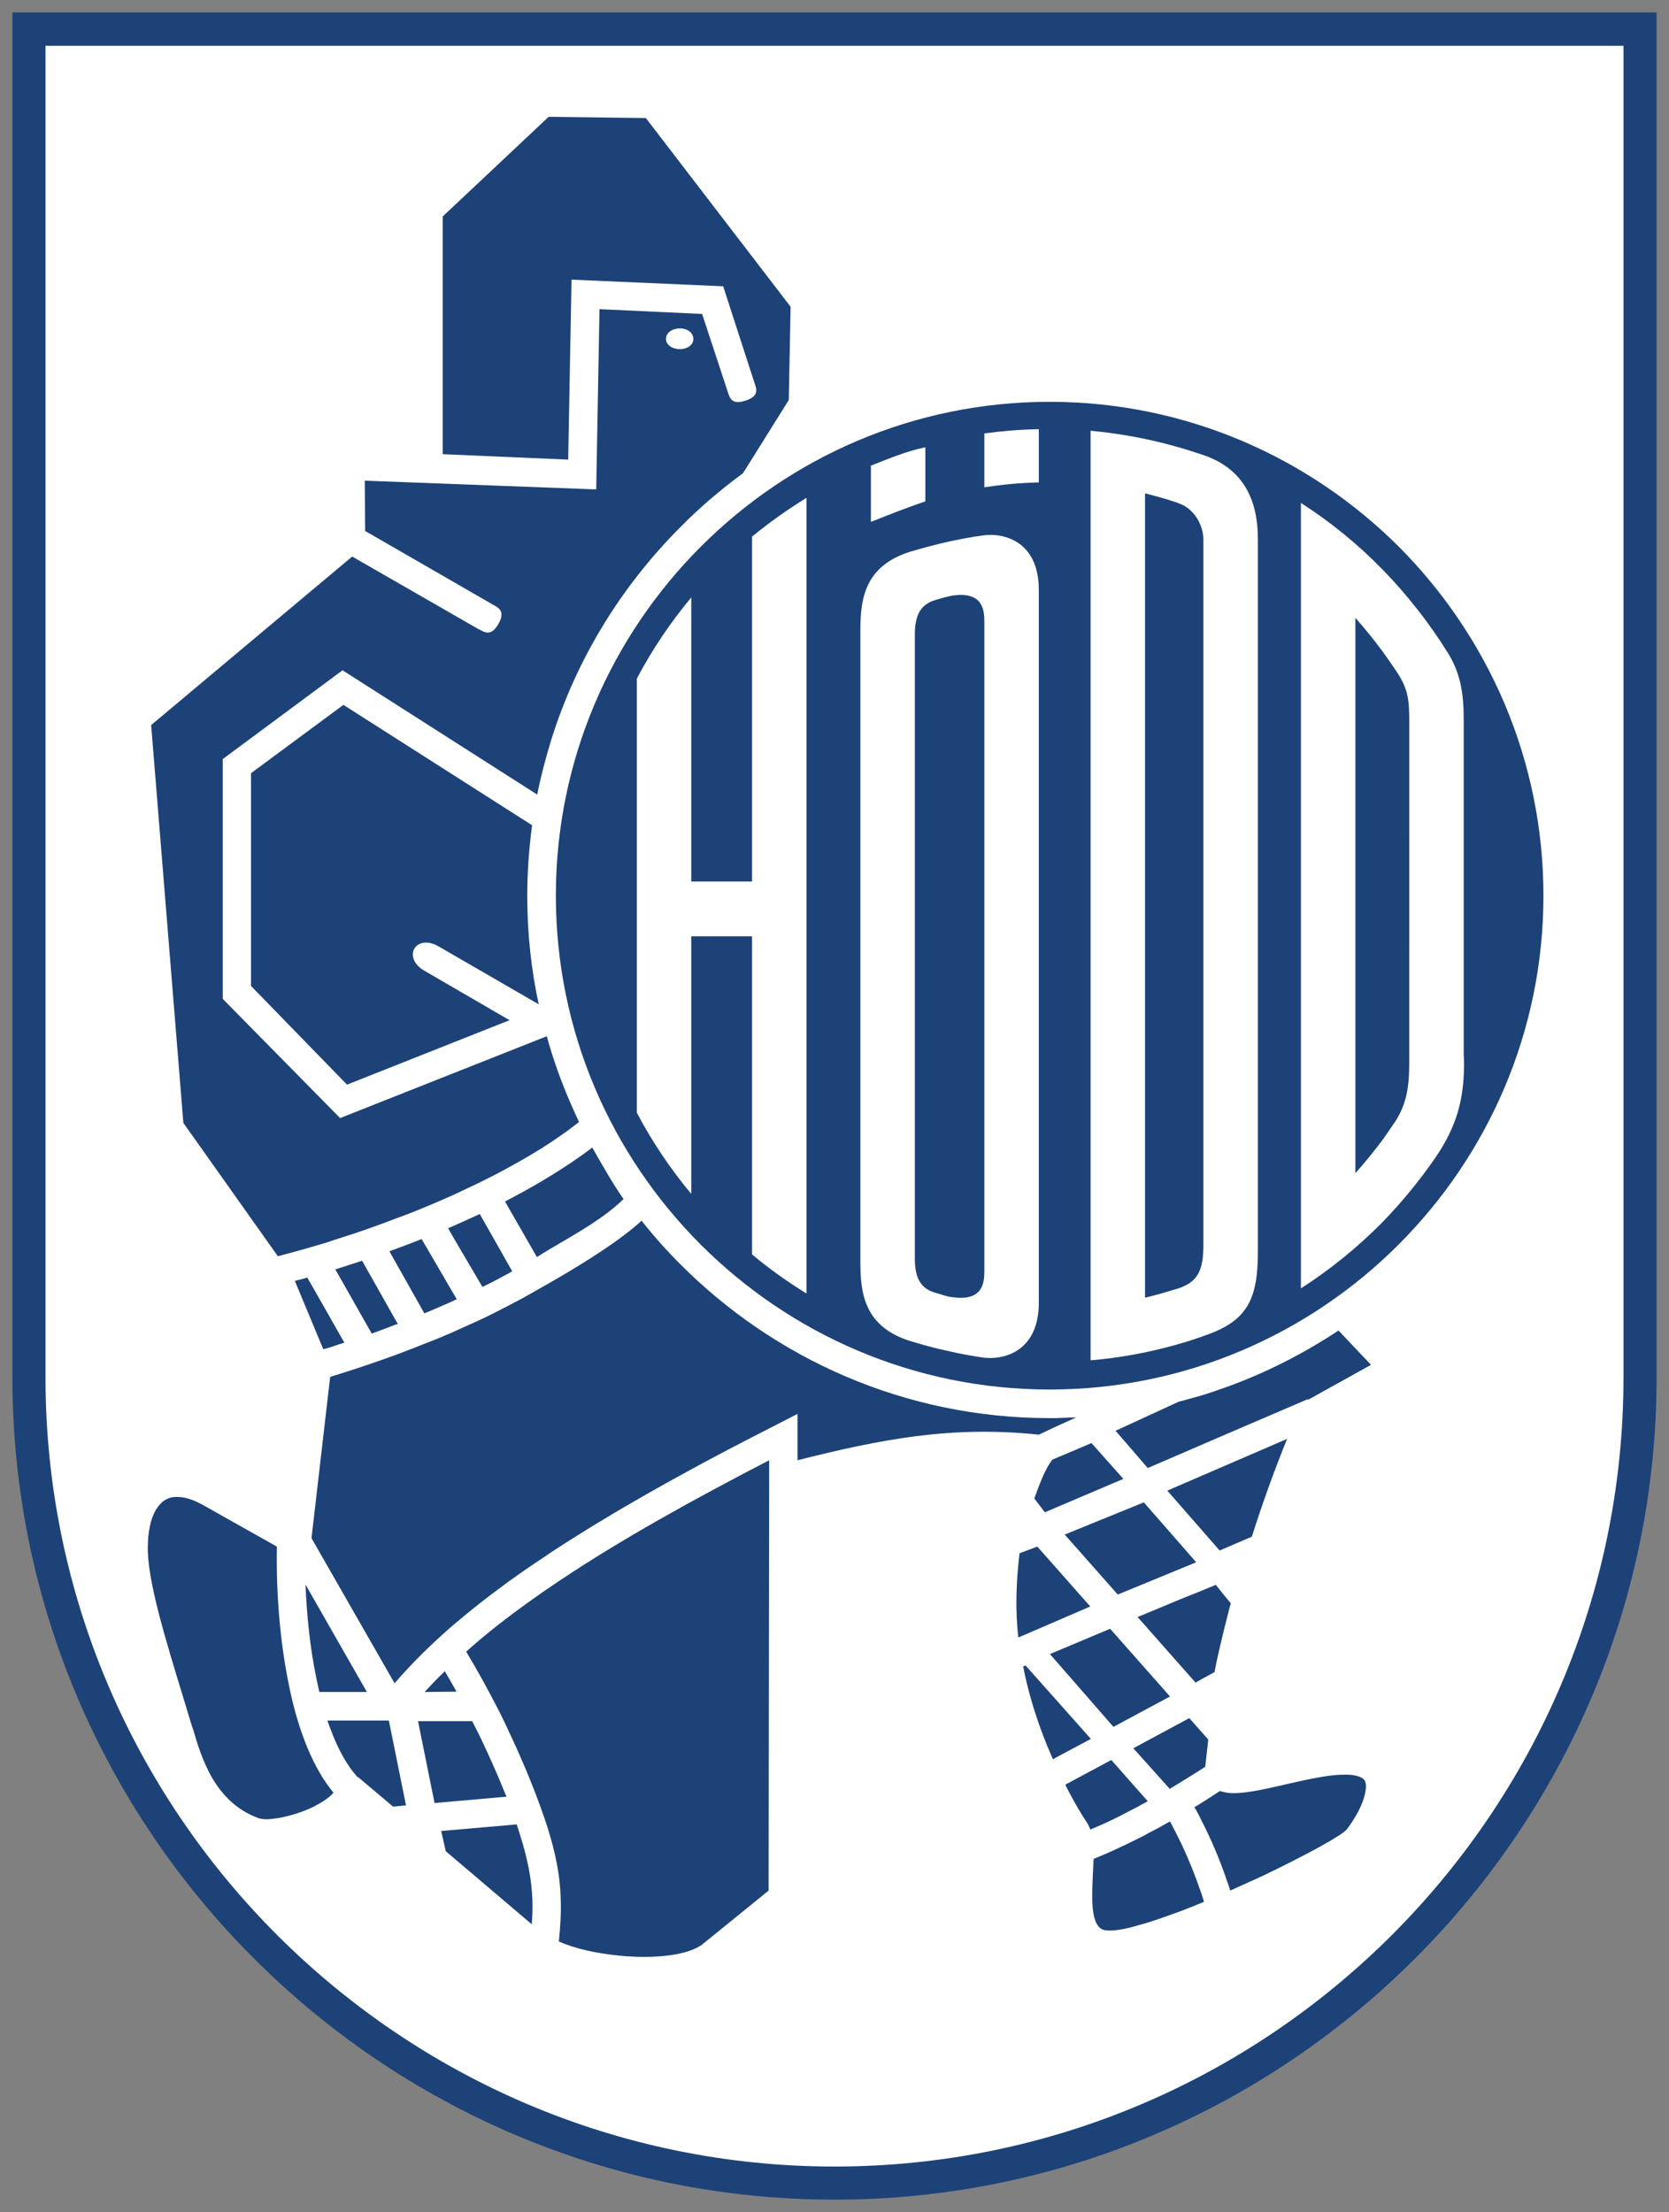 <svg height="356.489" viewBox="0 0 201.75 267.367" width="269" xmlns="http://www.w3.org/2000/svg"><rect x="0" y="0" width="201.75" height="267.367" fill="#808080" stroke="none"/><g transform="translate(-299.125 -166.317)"><path d="m300.625 167.817h198.75v164.995c0 54.706-44.669 99.372-99.375 99.372-54.706 0-99.375-44.666-99.375-99.372zm0 0" fill="#1d4278"/><path d="m304.626 171.853v160.958c0 52.523 42.848 95.371 95.374 95.371 52.526 0 95.374-42.848 95.374-95.371v-160.958zm0 0" fill="#fff"/><path d="m426.007 214.885c-16.476 0-31.353 6.69-42.158 17.496-10.838 10.838-17.531 25.753-17.531 42.193 0 32.884 26.808 59.692 59.689 59.692 32.881 0 59.689-26.808 59.689-59.692 0-16.441-6.693-31.356-17.493-42.193-10.841-10.806-25.756-17.496-42.196-17.496" fill="#1d4278"/><path d="M396.618 322.66c-2.294-1.418-4.513-2.981-6.585-4.726v-38.449h-7.348v31.137c-2.511-3.019-4.729-6.293-6.582-9.821v-52.452c1.853-3.528 4.071-6.801 6.582-9.821v34.337h7.348v-41.685c2.072-1.71 4.291-3.274 6.585-4.691zM418.115 319.898c0 1.453-.146 3.747-3.893 3.2-.111 0-.216-.038-.327-.038-.544-.108-1.093-.327-1.637-.471-1.926-.509-2.546-1.929-2.546-4.147v-75.44c0-2.218.62-3.639 2.546-4.183.544-.146 1.093-.327 1.637-.438.111-.035.216-.035.327-.073 3.747-.544 3.893 1.748 3.893 3.2zm-.146-88.865c-1.382.181-2.73.438-4.074.728-1.599.362-3.162.763-4.729 1.236-5.492 1.71-6.038 5.676-6.038 9.458v76.495c0 3.782.547 7.748 6.038 9.458 1.567.473 3.13.909 4.729 1.236 1.344.327 2.692.547 4.074.763 2.584.327 6.728-.801 6.728-6.62v-86.17c0-5.819-4.145-6.947-6.728-6.585M424.698 224.633c-2.256.038-4.437.254-6.585.582v-6.512c2.148-.289 4.329-.471 6.585-.509zM410.984 226.924c-2.508.836-4.726 1.745-6.582 2.473v-6.801c2.18-.836 4.145-1.71 6.582-2.218zM469.475 294.835c0 2.511-.216 4.983-1.926 7.383-.438.655-.874 1.274-1.309 1.891-1.055 1.382-2.11 2.73-3.274 4.001v-67.11c1.163 1.309 2.253 2.657 3.274 4.039.544.763 1.09 1.526 1.599 2.291 1.42 2.107 1.637 3.309 1.637 6.036zm6.585-1.017v-40.595c0-3.238-.438-5.638-1.964-8.076-2.256-3.601-4.913-6.983-7.856-10.002-2.984-3.057-6.293-5.749-9.859-8.041v94.938c3.566-2.291 6.874-4.983 9.859-8.003 2.365-2.438 4.507-5.056 6.436-7.856 2.549-3.747 3.385-6.985 3.42-11.022v-.473c0-.289 0-.582-.035-.871M444.593 316.733c0 3.2-.69 4.545-3.127 5.346-.146.038-.254.073-.4.111-1.163.362-2.327.69-3.528.982v-97.23c1.239.327 2.365.617 3.528 1.017.184.038.365.111.511.184 1.964.655 2.946 2.654 3.016 4.256zm.111-95.374c-1.201-.4-2.403-.801-3.639-1.128-3.274-.909-6.655-1.529-10.11-1.853v112.358c3.455-.289 6.836-.909 10.11-1.818 1.347-.362 2.695-.801 3.966-1.271 4.802-1.71 6.147-4.259 6.147-9.967v-86.208c0-4.837-1.818-8.476-6.474-10.113" fill="#fff"/><path d="M426.334 342.74c-.982 1.309-1.526 2.946-2.18 4.694l1.271 1.672 9.493-4.039-3.855-4.329zM381.303 206.009c.909 0 1.637.511 1.637 1.274 0 .728-.728 1.236-1.637 1.236-.909 0-1.672-.509-1.672-1.236 0-.763.763-1.274 1.672-1.274m-41.103 109.961c2.221-.693 4.475-1.494 6.658-2.329.909-.327 1.856-.69 2.765-1.055 1.418-.582 2.8-1.163 4.183-1.783 1.128-.547 2.253-1.052 3.382-1.599 1.166-.582 2.329-1.166 3.42-1.783 1.818-.982 3.528-2.002 5.13-3.057 1.198-.798 2.327-1.599 3.382-2.438-1.309-2.762-2.473-5.635-3.382-8.581-.181-.585-.365-1.201-.511-1.783l-24.987 9.894-.038-.035-14.149-14.368v-28.991l14.477-10.73 23.534 15.023c.438-2.218 1.02-4.402 1.675-6.55 3.054-9.821 8.473-18.586 15.567-25.715.038-.035.073-.073.111-.111 2.327-2.362 4.872-4.51 7.529-6.474l5.527-8.839.219-11.276-17.496-22.807-11.75-.146-12.802 12.039v28.737l15.166.655.4-21.751 18.332.801 3.785 11.677c.289.798.544 1.637-1.093 2.145-1.637.547-1.891-.292-2.145-1.09l-3.092-9.385-12.404-.582-.398 21.787-27.974-1.055.038 6.076 15.459 8.912c.763.398 1.491.836.655 2.327-.801 1.382-1.491 1.128-2.183.728-.073-.038-.108-.073-.181-.073l-15.313-8.801-24.3 20.369 3.893 48.086 11.422 16.113c1.999-.509 4.001-1.09 6.074-1.71.473-.181.944-.327 1.418-.471M337.727 370.822h5.746l-7.418-12.986c.143 3.674.544 7.637 1.309 11.311.108.582.254 1.128.362 1.675M334.018 369.84c-1.128-5.53-1.529-11.568-1.42-16.587l-8.985-5.056c-1.125-.62-2.145-.944-2.981-.944-.62-.038-1.128.108-1.529.362-.435.254-.836.69-1.163 1.236-.582 1.017-.909 2.473-.947 4.294-.108 4.071 2.11 11.238 4.367 18.621.509 1.71 1.017 3.385 1.128 3.639.435 1.491 1.09 3.744 2.291 5.819 1.163 1.964 2.873 3.855 5.565 4.837.473.184 1.236.184 2.183.035 1.491-.216 3.236-.763 4.691-1.491h-.038c.801-.4 1.456-.836 1.894-1.236.143-.108.254-.254.362-.362-.108-.184-.254-.327-.362-.473-2.438-3.165-4.074-7.748-5.056-12.694M366.826 357.325c-2.619 1.748-5.056 3.493-7.348 5.276-1.418 1.128-2.765 2.218-4.001 3.347 1.382 2.291 2.73 4.764 4.001 7.237.438.874.836 1.71 1.236 2.584 1.856 3.928 3.42 7.821 4.548 11.276 1.055 3.312 1.564 6 1.637 8.695.073 1.707-.035 3.382-.219 5.238 2.037.909 4.656 1.453 7.275 1.707 4.294.438 8.441-.035 10.148-1.418l7.932-6.439.07-52.014c-9.347 4.837-17.931 9.604-25.279 14.512M352.896 368.312c-.839.801-1.64 1.637-2.438 2.511l3.855-.038c-.473-.836-.947-1.672-1.418-2.473M361.989 388.099c-.146-.435-.254-.836-.4-1.271l-9.131.798.547 2.438 10.402 8.839c.073-1.055.111-2.037.073-3.019-.108-2.438-.547-4.802-1.491-7.783M338.709 374.277c.108.327.219.693.365 1.017.871 2.365 1.964 4.402 3.309 5.857l.035-.035 4.221 3.563 1.564-.146-2.072-10.256zM360.352 383.481c-.292-.693-.582-1.382-.874-2.11-.582-1.347-1.201-2.765-1.856-4.147-.435-.947-.909-1.891-1.418-2.873h-6.547l1.999 9.894 7.821-.69zM353.805 323.607c.181-.108.362-.181.544-.254l-.544-.909-3.712-6.366c-1.09.435-2.145.836-3.236 1.236-.219.073-.438.146-.655.254l.655 1.163 3.563 6.331c1.166-.473 2.291-.982 3.385-1.456M447.469 361.764c.143-.582.292-1.166.435-1.672l-.435-.511-1.382-1.71-1.748.728-2.365.947-4.983 2.072-.362.146.362.4 4.983 5.638 1.675 1.891.69-.4 1.602-.874c.362-1.999.982-4.472 1.529-6.655M426.042 366.239l7.678 8.801 6.836-3.674-7.237-8.184zM437.865 343.757l9.604-4.145 9.748-4.185.035.076 7.602-4.221-3.928-4.147c-4.183 2.765-8.657 5.056-13.457 6.801-1.02.365-2.075.731-3.13 1.055-.763.219-1.564.435-2.365.655-.108.038-.216.073-.324.073l-7.675 3.531zM443.722 355.144l-6.331-7.24-9.563 3.893 6.401 7.237.219-.073zM440.522 382.534c.473-.292 3.054-1.856 3.82-2.365.146-.108.324-.219.471-.292 0-.108.035-.216.035-.289.111-1.02.219-2.037.33-3.019l-2.291-2.584-6.766 3.639zM342.892 318.697c-.871.292-1.783.582-2.692.874-.181.073-.362.108-.544.181l.544.944 3.858 6.804c.944-.327 1.891-.693 2.8-1.055.108-.038.254-.073.362-.108l-.362-.62zM454.706 340.232l-14.477 6.255 6.328 7.237 3.893-1.672c1.239-3.928 2.657-7.856 4.256-11.82M430.99 376.495l-7.892-8.874-.292.108c.254 1.344.582 2.692.982 4.074.655 2.291 1.529 4.691 2.619 7.164l.292-.181zM430.92 360.49l-6.404-7.237-2.148.801c-.398 3.309-.544 6.874-.143 10.183zM436.555 384.752c.146-.073.292-.146.438-.254.289-.146.582-.292.871-.473l-4.402-4.983-5.562 2.984c.181.435.435.836.652 1.271.62 1.163 1.309 2.329 2.075 3.493.108.219.216.438.292.655 1.09-.435 2.289-.982 3.528-1.602.69-.362 1.38-.728 2.107-1.09M441.974 389.262c-.471-.982-.944-1.891-1.418-2.8-.801.473-1.599.909-2.4 1.309-.4.219-.766.438-1.163.62-.874.435-1.71.871-2.549 1.236-1.125.544-2.18.982-3.127 1.38-.035.511-.035 1.055-.073 1.602-.073 1.456-.143 3.057-.035 4.329.181 1.71.655 2.476 1.382 2.657.509.108 1.128.073 1.853-.038.766-.108 1.602-.327 2.549-.617.181-.038.362-.111.544-.146 1.347-.4 2.838-.944 4.437-1.529.766-.289 1.567-.62 2.365-.944.111-.038.219-.111.33-.146-.111-.327-.219-.655-.33-1.02-.69-2.037-1.491-4.036-2.365-5.892M463.474 381.078c-.511-.216-1.236-.289-2.294-.254-1.815.073-4.218.617-6.474 1.128-2.8.655-5.492 1.271-7.237 1.055-.108-.038-.219-.038-.327-.073-.181-.038-.362-.073-.547-.146-.728.473-1.494.982-2.253 1.456-.254.146-.547.327-.839.509.292.473.585 1.017.839 1.564 1.163 2.256 2.253 4.802 3.127 7.421.146.362.254.728.362 1.093 1.309-.585 2.584-1.166 3.858-1.748 5.311-2.546 9.71-4.945 10.256-5.673.982-1.309 1.818-2.803 2.145-4.112.146-.617.219-1.198.073-1.599-.073-.257-.292-.473-.69-.62" fill="#1d4278"/><path d="m426.697 338.777 1.856-.836.693-.33c-.219.038-.473.038-.693.038-.617.035-1.236.035-1.856.073h-.69c-17.461 0-33.282-7.167-44.704-18.662-1.637-1.637-3.2-3.382-4.618-5.2-2.584 2.365-6.731 4.983-10.949 7.418-1.093.62-2.183 1.239-3.274 1.856-.62.327-1.236.655-1.856.982-1.128.582-2.256 1.166-3.42 1.71-1.128.511-2.253 1.02-3.382 1.529-.947.4-1.929.836-2.911 1.201-1.344.544-2.692 1.055-4.036 1.564-2.218.801-4.44 1.564-6.658 2.253-.4.111-.763.254-1.163.365l-2.256 19.495 10.04 17.534.038-.038c2.037-2.365 4.364-4.656 6.947-6.909 1.09-.909 2.218-1.856 3.382-2.765 1.093-.874 2.256-1.71 3.42-2.584 1.418-1.017 2.838-1.999 4.329-2.981.254-.181.547-.365.801-.547 4.764-3.127 10.002-6.22 15.567-9.274 3.747-2.075 7.675-4.109 11.75-6.185l2.473-1.274v5.603c5.276-1.344 9.859-2.329 14.33-2.911 4.913-.617 9.639-.728 14.842-.181zM365.736 317.206c3.347-1.967 6.366-3.639 8.765-5.965-1.201-1.675-2.765-4.44-3.782-6.22-1.529 1.163-3.2 2.289-4.983 3.382-1.637 1.017-3.347 1.964-5.13 2.908-.146.076-.289.146-.435.219l.435.766 3.42 5.963c.582-.362 1.128-.725 1.71-1.052M357.441 321.863c1.093-.511 2.145-1.093 3.165-1.637.146-.073.292-.184.435-.254l-.435-.766-3.42-6.038-.073-.108c-1.09.509-2.18.982-3.309 1.491-.181.073-.365.146-.509.219l.509.909 3.382 5.746zM352.168 280.721l12.077 6.985c-.912-4.221-1.385-8.622-1.385-13.132 0-2.873.219-5.746.585-8.511l-22.807-14.55-11.168 8.257v25.718l11.603 11.928 19.533-7.745.146-.038-.146-.073-10.148-5.892c-2.8-1.599-1.09-4.583 1.71-2.946M338.782 329.245c.473-.146.947-.327 1.418-.473.184-.035.365-.108.547-.181l-.547-.947-1.418-2.508-2.511-4.402c-.509.146-1.017.292-1.491.4v.035l3.42 8.222c.219-.038.4-.108.582-.146" fill="#1d4278"/></g></svg>
